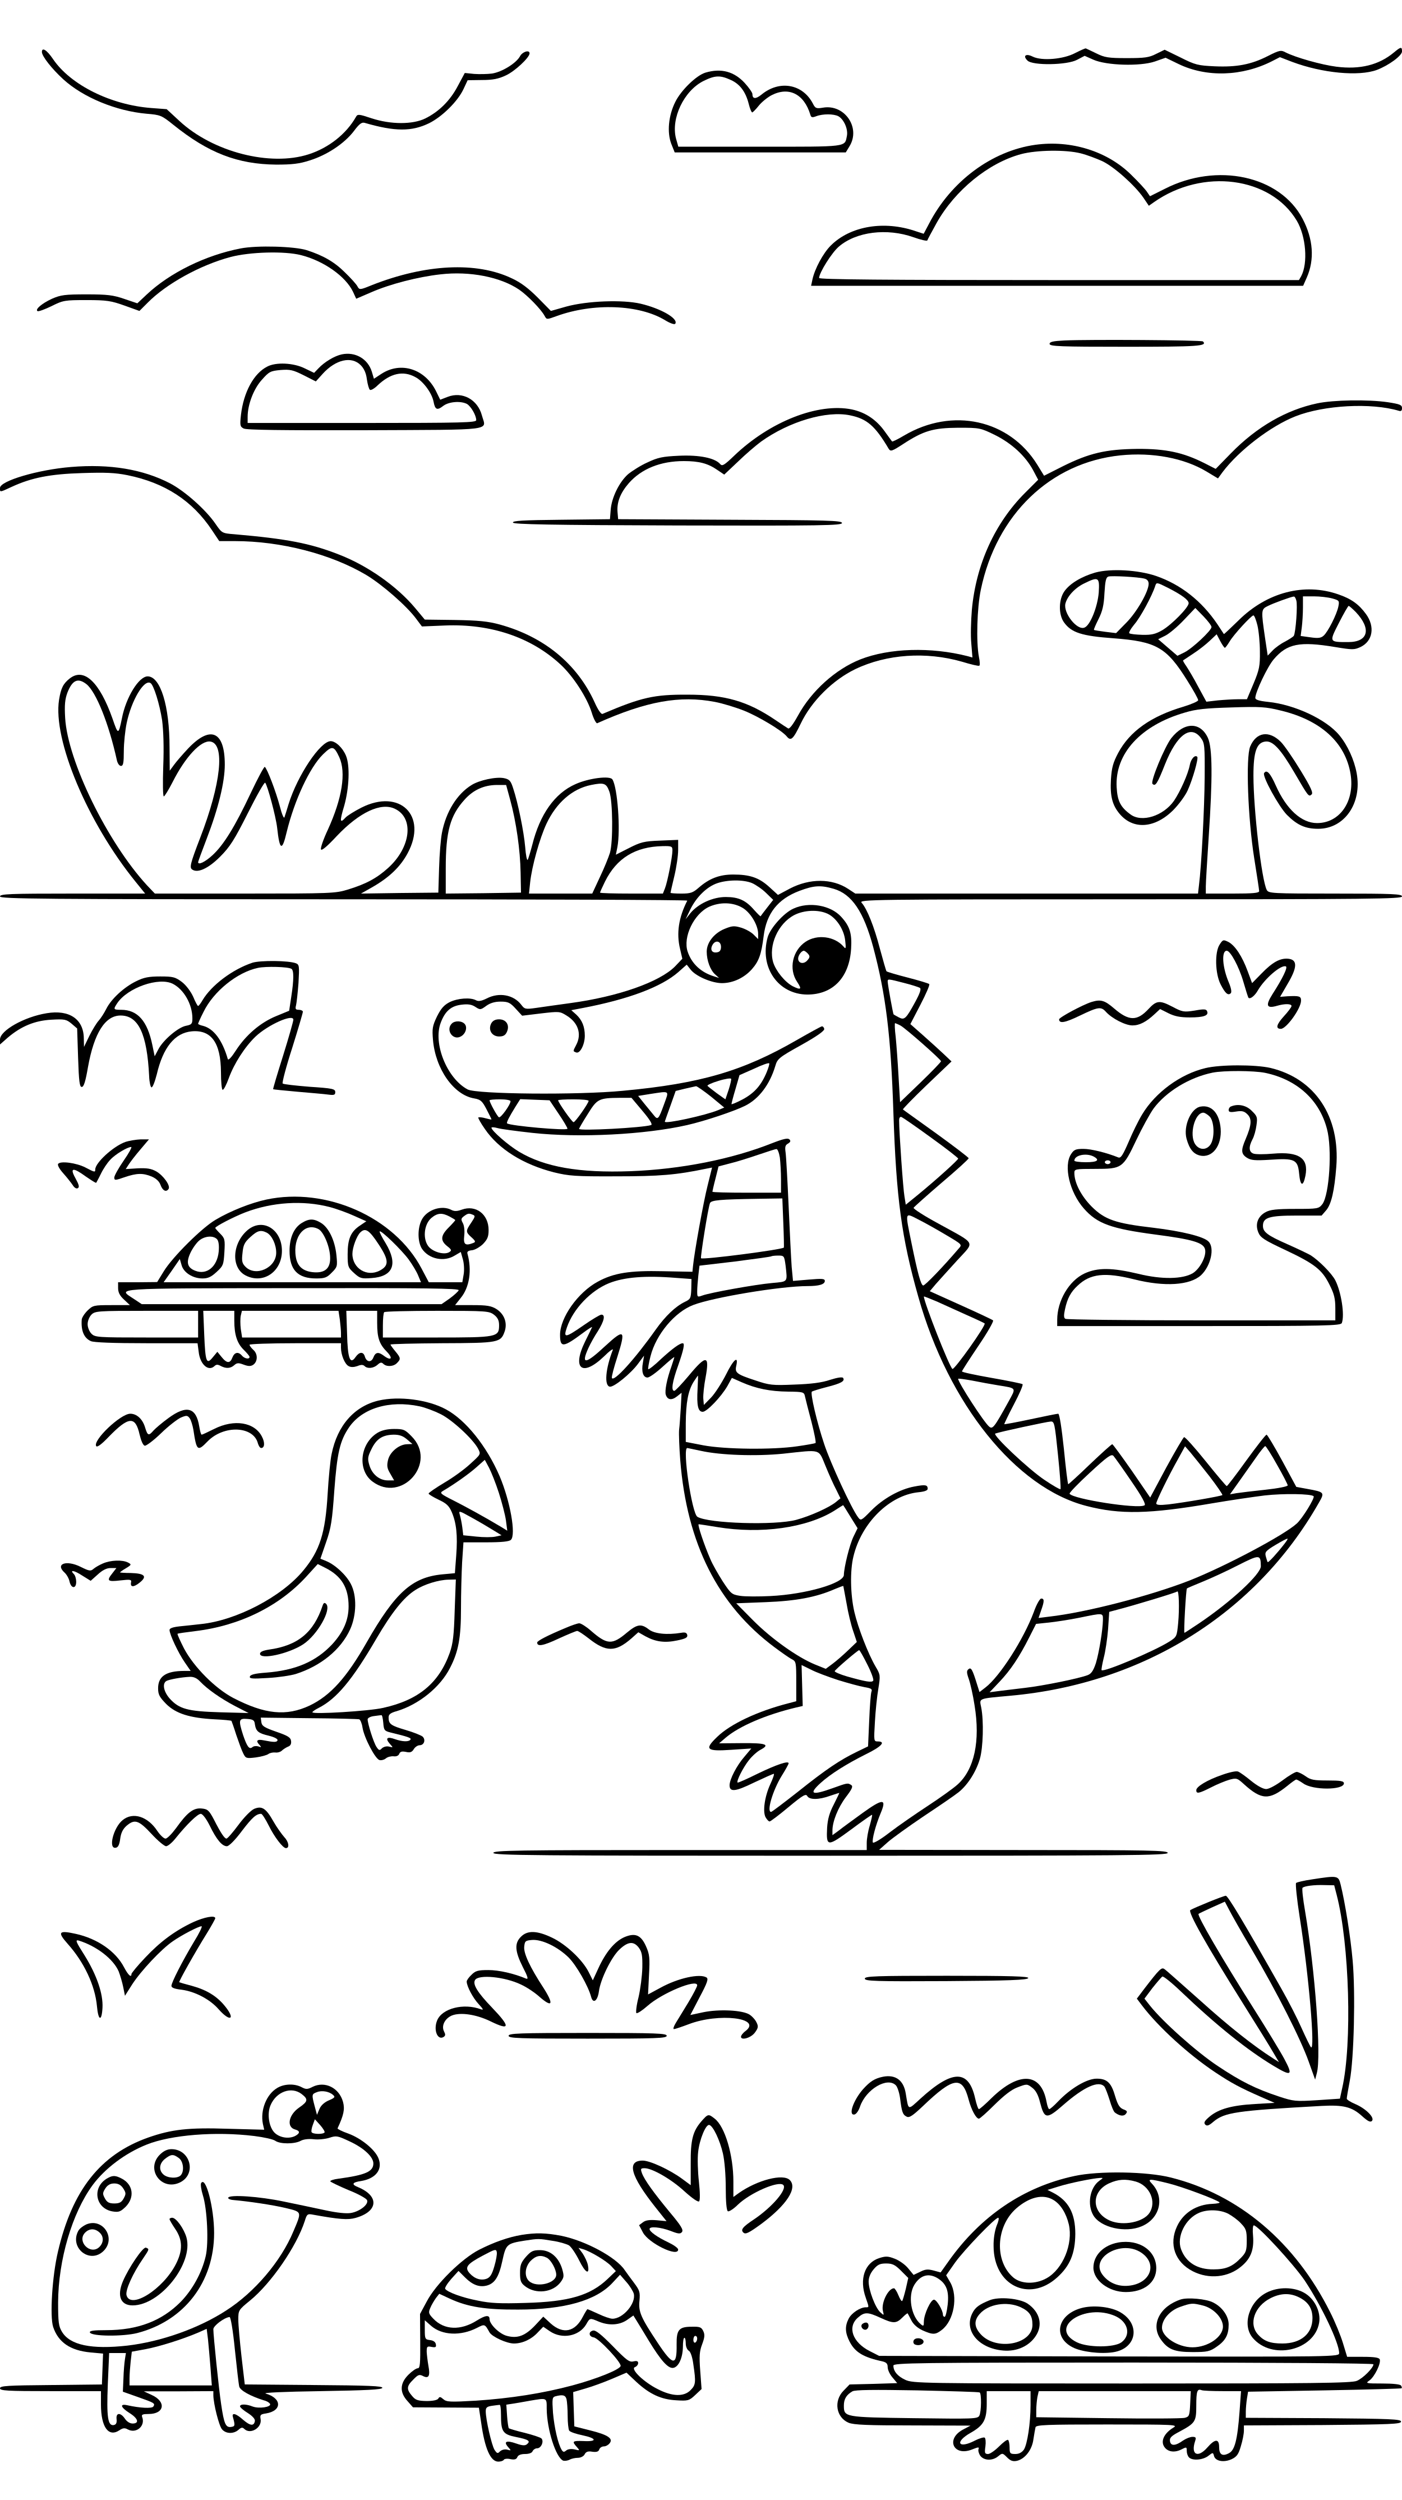 <?xml version="1.0" standalone="no"?>
<!DOCTYPE svg PUBLIC "-//W3C//DTD SVG 20010904//EN"
 "http://www.w3.org/TR/2001/REC-SVG-20010904/DTD/svg10.dtd">
<svg version="1.0" xmlns="http://www.w3.org/2000/svg"
 width="736pt" height="1312pt" viewBox="0 0 736 1312"
 preserveAspectRatio="xMidYMid meet">

<g transform="translate(0,1312) scale(0.1,-0.1)"
fill="#000000" stroke="none">
<path d="M5645 12842 c-61 -33 -176 -43 -224 -19 -36 18 -53 4 -27 -21 27 -27
208 -24 260 4 l40 21 45 -20 c69 -31 246 -36 323 -10 l57 20 68 -33 c147 -71
334 -65 491 15 l41 21 65 -25 c158 -59 349 -77 444 -42 63 24 132 75 132 97 0
26 -6 25 -42 -5 -79 -66 -178 -91 -303 -75 -78 10 -213 48 -266 75 -24 13 -32
12 -93 -19 -88 -45 -164 -59 -279 -54 -87 4 -102 7 -179 46 l-84 41 -45 -22
c-37 -19 -60 -22 -154 -22 -96 0 -116 3 -160 25 -27 13 -52 25 -55 26 -3 1
-27 -10 -55 -24z"/>
<path d="M220 12847 c0 -22 52 -88 112 -143 105 -96 279 -167 438 -181 72 -6
78 -8 140 -58 184 -148 337 -207 540 -209 82 0 121 4 176 22 90 28 181 88 231
153 29 39 42 49 58 44 159 -46 246 -46 337 -2 69 34 151 115 181 179 l22 47
75 1 c57 0 87 6 125 24 47 21 125 94 125 116 0 20 -37 9 -50 -15 -20 -37 -95
-83 -147 -91 -24 -3 -66 -4 -94 -2 l-49 5 -37 -69 c-40 -76 -98 -134 -171
-170 -66 -32 -180 -32 -281 1 -66 22 -74 23 -82 8 -51 -90 -143 -163 -249
-197 -202 -65 -502 12 -678 175 l-67 62 -80 6 c-213 16 -424 121 -516 256 -33
49 -59 65 -59 38z"/>
<path d="M3704 12739 c-48 -14 -129 -93 -159 -154 -36 -72 -44 -160 -21 -220
l18 -45 449 0 449 0 20 33 c59 97 -26 221 -139 202 -36 -6 -41 -4 -54 22 -54
103 -176 124 -270 46 -30 -24 -47 -23 -47 3 0 8 -19 35 -41 59 -56 60 -123 78
-205 54z m133 -39 c47 -21 78 -62 94 -127 6 -24 14 -43 18 -43 3 0 19 16 34
35 15 19 46 44 67 55 91 47 171 7 204 -102 4 -15 10 -16 31 -8 34 13 91 13
116 0 29 -16 52 -68 45 -103 -12 -60 9 -57 -457 -57 l-428 0 -12 42 c-28 106
41 251 144 303 61 30 88 31 144 5z"/>
<path d="M5435 12360 c-228 -32 -443 -191 -559 -416 l-27 -51 -40 13 c-167 58
-345 28 -448 -75 -40 -40 -84 -122 -96 -178 l-7 -33 1292 0 1291 0 19 43 c42
95 34 203 -22 309 -119 226 -449 297 -723 157 l-78 -39 -15 22 c-8 13 -45 53
-82 89 -125 125 -317 185 -505 159z m239 -45 c32 -8 82 -27 113 -41 61 -29
169 -125 215 -191 l29 -43 27 19 c256 180 613 133 750 -98 48 -81 59 -222 23
-290 l-12 -21 -1259 0 c-917 0 -1260 3 -1260 11 0 27 67 134 104 165 91 78
252 98 391 49 39 -14 71 -21 73 -17 1 4 23 45 49 92 96 171 272 315 443 361
82 22 236 24 314 4z"/>
<path d="M1263 11816 c-182 -35 -371 -127 -493 -242 l-49 -46 -68 23 c-58 20
-88 24 -198 24 -115 0 -136 -3 -182 -23 -54 -25 -90 -56 -76 -65 5 -3 38 9 73
26 62 31 70 32 185 32 106 0 129 -4 199 -29 l78 -28 42 42 c98 100 278 199
436 241 102 27 283 32 370 10 119 -30 234 -111 273 -192 l17 -37 79 34 c98 43
246 81 363 94 154 18 316 -14 413 -80 44 -30 116 -104 134 -138 11 -20 11 -20
63 -1 193 70 434 61 570 -22 28 -17 50 -24 53 -18 17 27 -76 80 -182 105 -95
22 -280 15 -390 -15 l-81 -23 -69 70 c-48 48 -88 79 -136 101 -186 89 -455 75
-736 -36 -61 -25 -64 -25 -74 -7 -5 11 -35 44 -66 74 -55 55 -114 89 -201 117
-64 20 -259 26 -347 9z"/>
<path d="M5588 11333 c-60 -3 -78 -7 -78 -18 0 -13 56 -15 399 -15 382 0 431
3 406 28 -7 7 -598 11 -727 5z"/>
<path d="M1794 11260 c-38 -8 -91 -40 -122 -73 l-23 -24 -50 24 c-59 29 -151
33 -196 9 -71 -36 -124 -134 -138 -253 -6 -55 -5 -62 14 -72 14 -8 206 -10
638 -9 692 3 635 -4 613 77 -22 84 -103 128 -180 98 l-39 -15 -21 43 c-58 119
-186 160 -289 92 l-38 -25 -11 37 c-21 68 -87 106 -158 91z m99 -56 c18 -18
29 -42 33 -75 4 -27 11 -52 16 -55 5 -4 24 7 41 24 67 63 133 78 197 43 41
-21 87 -83 96 -129 8 -43 19 -47 50 -23 29 23 92 28 125 11 21 -12 49 -60 49
-85 0 -13 -65 -15 -600 -15 l-600 0 0 32 c0 65 32 148 75 195 38 43 45 46 98
51 51 4 66 0 122 -28 l63 -32 36 40 c68 75 151 94 199 46z"/>
<path d="M6915 11003 c-162 -34 -317 -123 -452 -261 l-81 -83 -59 30 c-111 56
-202 76 -353 75 -165 -2 -252 -22 -392 -92 l-97 -49 -35 57 c-147 238 -446
304 -700 154 -32 -19 -60 -33 -63 -31 -2 2 -19 26 -38 52 -44 62 -102 101
-173 116 -177 36 -430 -63 -618 -243 -52 -50 -63 -56 -73 -44 -27 32 -109 49
-216 44 -87 -4 -111 -9 -166 -35 -36 -16 -81 -45 -102 -62 -46 -41 -86 -122
-91 -186 l-4 -50 -257 -3 c-198 -2 -256 -5 -252 -15 3 -9 193 -13 865 -15 760
-2 862 0 862 13 0 13 -74 15 -587 17 l-588 3 -3 35 c-5 53 14 102 59 154 67
76 167 116 289 116 79 0 126 -12 175 -46 l37 -25 72 68 c39 38 94 85 121 105
148 106 344 164 468 138 88 -18 131 -55 202 -175 10 -16 17 -14 74 23 110 72
160 86 292 87 113 0 116 -1 192 -38 88 -44 159 -109 200 -184 l27 -51 -69 -69
c-158 -158 -257 -375 -279 -613 -5 -58 -7 -138 -3 -178 l6 -73 -25 7 c-192 49
-411 43 -564 -17 -130 -52 -256 -165 -327 -295 -26 -47 -45 -72 -52 -67 -7 4
-37 24 -68 45 -145 98 -263 132 -459 132 -177 1 -243 -14 -447 -101 -7 -3 -24
21 -42 62 -92 201 -265 343 -497 407 -62 17 -112 22 -237 24 l-157 2 -50 60
c-96 115 -251 224 -402 282 -151 59 -272 82 -548 106 -65 5 -65 6 -99 55 -50
73 -160 171 -238 212 -143 74 -315 103 -520 86 -173 -14 -373 -73 -373 -110 0
-24 -3 -24 62 6 104 48 202 67 369 72 122 4 173 2 238 -11 197 -40 341 -134
444 -289 l38 -57 82 0 c242 0 505 -68 690 -178 83 -50 212 -162 262 -230 l30
-40 120 5 c240 10 453 -61 608 -205 66 -61 139 -174 163 -251 10 -34 24 -59
29 -57 259 116 434 147 618 112 42 -8 110 -29 153 -46 75 -30 199 -104 224
-135 22 -27 34 -15 74 68 56 117 168 228 286 285 165 79 372 93 560 39 46 -14
87 -24 91 -21 4 2 3 23 -2 46 -15 78 -10 258 10 353 82 394 365 667 733 705
168 17 334 -14 452 -85 l60 -36 24 33 c86 114 253 242 383 293 150 59 398 72
542 29 12 -4 17 0 17 14 0 17 -11 21 -75 31 -104 15 -285 12 -370 -6z"/>
<path d="M5750 10115 c-72 -21 -133 -57 -162 -98 -31 -43 -32 -123 -2 -164 39
-54 94 -71 259 -83 226 -17 279 -47 389 -224 31 -49 56 -94 56 -101 0 -6 -35
-21 -77 -34 -170 -50 -282 -129 -343 -243 -27 -51 -34 -77 -38 -139 -5 -87 7
-135 46 -181 71 -84 184 -76 280 19 29 29 64 76 77 105 26 57 58 169 50 176
-12 12 -33 -11 -39 -43 -9 -48 -50 -139 -83 -188 -56 -80 -170 -116 -229 -71
-52 38 -68 70 -72 142 -10 176 126 325 358 392 59 18 111 23 245 27 149 5 181
3 257 -16 211 -50 341 -168 368 -334 23 -142 -56 -257 -176 -257 -81 0 -160
71 -216 196 -30 68 -49 87 -62 66 -10 -17 77 -175 120 -219 54 -54 97 -73 164
-73 138 0 231 134 202 292 -13 71 -48 147 -91 199 -69 84 -236 161 -373 175
-48 5 -68 11 -68 21 0 30 64 165 97 203 70 82 135 95 322 64 91 -15 100 -15
133 0 65 31 77 107 29 173 -37 51 -77 80 -144 103 -179 63 -376 12 -526 -137
-41 -40 -75 -72 -76 -71 -1 2 -17 26 -35 53 -82 121 -191 207 -321 252 -94 32
-238 40 -319 18z m258 -32 c14 -3 22 -13 22 -27 0 -41 -63 -150 -118 -205
l-53 -54 -57 7 c-31 4 -57 8 -59 10 -2 2 9 27 24 57 21 42 28 73 31 136 4 65
8 83 21 87 18 5 154 -2 189 -11z m-240 -73 c-6 -75 -45 -173 -75 -184 -39 -16
-112 77 -100 126 10 39 51 83 99 106 75 37 81 33 76 -48z m365 24 c72 -37 107
-63 107 -80 0 -22 -88 -112 -139 -142 -35 -20 -55 -25 -103 -24 -33 1 -64 4
-69 8 -5 3 7 24 26 47 32 37 92 148 109 200 7 22 7 22 69 -9z m672 -65 c8 -23
-3 -170 -13 -186 -4 -6 -25 -19 -47 -31 -22 -11 -51 -32 -65 -47 l-25 -26 -14
93 c-21 145 -21 150 14 167 29 15 123 49 137 50 4 1 10 -8 13 -20z m189 10
c36 -10 38 -12 32 -42 -8 -41 -54 -132 -77 -153 -14 -13 -29 -15 -70 -9 l-51
7 6 46 c3 24 6 71 6 103 l0 59 58 0 c31 0 74 -5 96 -11z m123 -71 c84 -89 66
-158 -39 -158 -102 0 -101 -1 -49 101 25 49 48 89 51 89 3 0 20 -15 37 -32z
m-757 -79 c0 -18 -99 -111 -142 -133 l-37 -18 -50 43 -51 44 38 19 c20 10 64
47 97 82 l60 63 43 -44 c23 -24 42 -49 42 -56z m241 9 c7 -29 13 -91 13 -138
1 -75 -3 -95 -33 -167 l-35 -83 -46 0 c-26 0 -74 -3 -107 -6 l-60 -7 -43 79
c-23 44 -52 92 -62 107 -11 16 -19 29 -17 31 2 1 27 18 54 36 28 18 66 48 86
67 l36 34 19 -36 c10 -19 21 -35 24 -35 3 0 14 15 25 33 21 36 114 137 125
137 5 0 14 -24 21 -52z"/>
<path d="M366 9559 c-34 -27 -46 -50 -56 -112 -33 -210 149 -643 401 -954 l51
-63 -381 0 c-332 0 -381 -2 -381 -15 0 -13 207 -15 1806 -15 993 0 1804 -3
1802 -7 -45 -88 -58 -171 -38 -253 l12 -52 -38 -40 c-81 -82 -299 -159 -551
-193 -65 -9 -145 -20 -178 -25 -57 -8 -61 -7 -79 17 -40 52 -116 66 -180 33
-28 -14 -44 -17 -57 -10 -29 16 -97 11 -139 -10 -29 -15 -45 -33 -66 -75 -24
-50 -26 -64 -21 -123 13 -153 109 -289 216 -307 34 -6 42 -13 65 -57 14 -27
26 -51 26 -53 0 -2 -14 1 -32 6 -17 5 -34 6 -37 4 -2 -3 13 -30 34 -60 72
-106 202 -187 363 -228 78 -19 112 -22 327 -21 227 0 314 7 472 40 l31 6 -23
-93 c-22 -86 -70 -352 -77 -424 l-3 -30 -155 3 c-174 4 -258 -9 -342 -55 -104
-56 -198 -189 -198 -279 0 -69 17 -67 119 9 29 22 52 36 49 31 -2 -5 -18 -38
-36 -74 -71 -144 -16 -189 98 -80 29 29 50 44 47 35 -38 -98 -46 -187 -16
-193 21 -4 110 68 149 121 l31 42 -6 -37 c-9 -46 1 -78 24 -78 10 0 45 25 79
56 34 31 62 54 62 51 0 -2 -7 -24 -15 -48 -24 -66 -36 -129 -30 -149 9 -28 31
-31 59 -9 l24 19 -4 -77 c-3 -43 -6 -96 -9 -117 -2 -22 1 -94 6 -160 35 -438
198 -760 494 -981 39 -29 80 -58 93 -64 21 -11 22 -18 22 -116 l0 -104 -42
-11 c-163 -42 -304 -109 -373 -176 -69 -66 -57 -77 73 -68 l106 7 -36 -43
c-41 -47 -78 -119 -78 -150 0 -37 30 -34 128 14 53 25 100 46 104 46 4 0 -4
-24 -18 -54 -30 -65 -41 -144 -25 -174 7 -12 16 -22 21 -22 5 0 50 34 99 75
77 64 92 72 99 58 12 -20 60 -20 121 2 24 8 45 15 47 15 1 0 -12 -27 -29 -61
-23 -44 -32 -77 -35 -122 -5 -101 1 -101 125 -10 59 44 109 79 111 78 2 -2 -4
-27 -12 -56 -9 -29 -16 -70 -16 -91 l0 -38 -980 0 c-864 0 -980 -2 -980 -15 0
-13 203 -15 1770 -15 1567 0 1770 2 1770 15 0 13 -91 15 -757 15 l-758 1 45
40 c25 22 110 83 190 137 80 53 162 109 183 126 47 38 91 106 111 175 17 59
21 197 7 269 -10 50 -20 46 154 62 697 63 1289 433 1618 1012 32 55 30 57 -58
73 l-60 11 -74 137 c-41 75 -78 137 -82 137 -5 0 -52 -61 -106 -135 -53 -74
-100 -135 -103 -135 -3 0 -53 59 -110 130 -58 72 -109 129 -114 127 -5 -2 -47
-74 -94 -160 l-84 -157 -96 140 c-54 77 -100 140 -103 140 -4 0 -56 -47 -117
-105 -60 -58 -112 -105 -114 -105 -3 0 -13 83 -23 185 -12 111 -23 185 -30
185 -5 0 -71 -13 -145 -29 -74 -16 -136 -27 -138 -26 -1 1 21 48 50 103 29 55
50 103 46 107 -3 3 -76 18 -162 33 -86 15 -156 30 -156 34 0 4 39 64 86 134
47 69 82 130 77 134 -4 4 -81 40 -170 80 l-162 73 32 38 c18 20 68 76 112 124
93 102 104 81 -97 192 -76 41 -135 79 -132 84 3 5 69 64 147 131 78 66 142
124 142 129 0 4 -76 62 -170 130 -93 67 -172 123 -175 126 -2 2 54 60 125 128
l130 124 -40 38 c-22 21 -71 65 -108 98 l-68 60 53 102 c29 56 50 104 46 108
-4 4 -54 19 -112 34 -59 15 -109 30 -112 33 -3 3 -18 57 -35 119 -30 116 -68
210 -96 241 -15 17 44 18 1410 18 1262 0 1427 2 1427 15 0 13 -46 15 -350 15
-334 0 -350 1 -360 19 -27 51 -70 421 -70 601 0 125 17 173 63 178 39 5 80
-40 152 -163 74 -127 75 -128 90 -115 10 8 -3 37 -58 127 -39 64 -85 131 -103
149 -62 62 -129 52 -161 -24 -24 -57 -12 -378 21 -586 14 -88 26 -166 26 -173
0 -10 -31 -13 -140 -13 l-140 0 0 38 c0 20 7 136 15 257 21 313 20 469 -4 522
-39 85 -124 85 -192 -1 -35 -45 -111 -228 -99 -240 15 -15 25 -1 66 103 62
155 135 209 188 138 20 -27 21 -41 20 -205 -1 -163 -17 -468 -30 -569 l-5 -43
-900 0 -899 0 -38 25 c-84 55 -201 56 -306 1 l-62 -33 -46 42 c-54 49 -102 65
-189 65 -73 0 -126 -21 -181 -69 -31 -27 -43 -31 -92 -31 -31 0 -56 2 -56 4 0
3 9 42 20 88 11 46 20 107 20 137 l0 53 -95 -4 c-84 -3 -102 -8 -163 -39 l-69
-35 8 40 c17 89 1 312 -26 355 -12 21 -125 7 -195 -25 -108 -48 -186 -158
-226 -319 -10 -38 -21 -74 -24 -78 -4 -4 -10 26 -13 67 -7 82 -38 233 -63 308
-13 41 -20 48 -49 54 -42 8 -129 -11 -169 -36 -77 -47 -135 -141 -156 -251 -6
-30 -13 -112 -15 -184 l-4 -130 -203 -2 -203 -3 60 34 c89 51 147 107 185 178
106 197 -41 341 -243 239 -37 -19 -74 -42 -83 -52 -30 -33 -32 -21 -7 62 26
93 31 211 9 263 -17 41 -54 76 -80 76 -54 0 -174 -179 -221 -330 -9 -30 -19
-62 -22 -70 -3 -8 -14 18 -24 58 -21 79 -67 199 -79 207 -4 2 -37 -60 -74
-138 -83 -176 -142 -272 -201 -326 -38 -35 -75 -53 -75 -36 0 3 20 58 45 123
62 161 95 298 95 389 0 175 -75 208 -192 85 -29 -31 -63 -70 -75 -87 l-22 -30
-1 122 c0 219 -48 373 -115 373 -46 0 -114 -110 -135 -220 -18 -88 -20 -88
-49 -3 -68 193 -150 271 -225 212z m88 -30 c50 -40 117 -205 160 -401 4 -16
13 -28 21 -28 12 0 15 16 15 78 0 42 7 109 15 147 25 119 91 231 125 210 17
-10 48 -111 61 -195 7 -54 10 -141 6 -242 -3 -87 -2 -158 3 -158 4 0 25 34 46
75 67 133 149 220 198 213 79 -11 56 -223 -53 -505 -53 -138 -58 -158 -40
-168 29 -18 84 8 144 68 52 52 75 88 146 229 46 92 87 164 91 160 12 -13 56
-176 63 -237 13 -119 26 -125 50 -22 41 168 121 339 190 407 49 48 58 46 86
-14 37 -81 15 -217 -60 -381 -23 -49 -39 -95 -36 -103 3 -9 32 15 84 71 118
124 231 177 304 142 102 -48 84 -203 -36 -311 -60 -54 -116 -84 -211 -113 -65
-20 -88 -21 -541 -21 l-472 0 -41 43 c-208 226 -417 653 -430 879 -4 68 -1 98
12 133 26 66 55 79 100 44z m2745 -564 c18 -50 20 -263 3 -321 -7 -23 -30 -80
-53 -128 l-40 -86 -166 0 -166 0 6 58 c9 85 50 232 86 309 52 110 135 183 234
203 69 14 80 9 96 -35z m-521 -42 c32 -116 53 -265 55 -383 l2 -105 -197 -3
-198 -2 0 132 c0 194 23 277 98 360 46 52 102 77 168 78 l51 0 21 -77z m852
-267 c0 -33 -26 -165 -39 -198 l-11 -28 -165 0 c-91 0 -165 2 -165 5 0 3 12
29 26 58 61 123 159 183 302 186 49 1 52 -1 52 -23z m418 -171 c20 -9 54 -32
74 -52 l37 -36 -32 -41 c-18 -23 -33 -43 -34 -45 -1 -2 -16 13 -34 33 -44 51
-82 68 -149 68 -68 0 -144 -35 -185 -84 l-26 -33 25 52 c32 65 86 118 140 137
55 19 138 20 184 1z m429 -30 c95 -28 157 -120 207 -306 66 -248 93 -462 106
-869 15 -450 43 -657 131 -967 158 -562 512 -1002 882 -1097 178 -46 329 -43
662 14 94 16 217 34 274 41 98 11 244 9 257 -4 8 -8 -59 -117 -88 -143 -66
-61 -376 -225 -560 -298 -206 -81 -545 -169 -740 -191 l-56 -7 13 38 c18 50
18 64 1 64 -7 0 -25 -31 -39 -71 -53 -142 -178 -338 -254 -396 l-31 -24 -12
38 c-25 81 -32 94 -46 82 -10 -8 -10 -18 2 -52 8 -23 22 -84 30 -137 31 -188
-1 -337 -89 -416 -22 -20 -92 -70 -156 -112 -64 -42 -154 -104 -201 -140 -49
-38 -86 -59 -88 -52 -5 15 15 91 41 153 33 78 13 79 -94 2 -52 -38 -109 -79
-126 -93 l-33 -24 0 24 c0 48 29 120 70 175 33 43 39 57 29 64 -19 12 -19 12
-97 -16 -111 -40 -129 -32 -63 28 51 46 135 99 237 150 82 40 106 67 62 67
-21 0 -21 2 -15 103 3 56 11 134 18 174 11 69 11 73 -14 115 -40 68 -93 206
-112 288 -21 92 -23 216 -5 290 42 177 190 323 342 338 31 3 48 9 48 18 0 21
-12 23 -70 12 -76 -14 -164 -63 -227 -127 -51 -52 -54 -54 -68 -35 -34 44
-146 287 -178 384 -39 116 -74 267 -65 276 4 3 39 14 78 24 75 19 97 31 86 48
-4 6 -30 2 -68 -10 -44 -15 -100 -22 -188 -25 -116 -5 -131 -3 -205 22 -98 32
-108 40 -100 76 13 57 -14 35 -53 -44 -23 -45 -58 -100 -79 -122 l-38 -39 -3
34 c-1 19 4 69 12 110 22 119 4 121 -88 10 -37 -44 -71 -80 -76 -80 -18 0 -11
47 20 133 29 83 36 117 24 117 -16 0 -55 -29 -113 -82 -34 -33 -65 -57 -68
-54 -2 2 3 33 12 68 29 114 127 232 225 269 105 40 459 99 600 99 60 0 90 9
90 27 0 12 -14 13 -84 7 l-83 -7 -7 74 c-3 41 -10 184 -16 319 -6 135 -13 261
-16 282 -4 28 -2 38 13 46 13 8 15 14 7 22 -8 8 -31 3 -88 -19 -213 -85 -481
-138 -746 -148 -270 -10 -451 22 -585 102 -57 34 -145 111 -145 126 0 4 15 3
33 -2 17 -5 100 -16 182 -25 248 -27 592 -9 812 41 93 21 248 73 304 101 73
36 130 112 159 209 11 38 19 45 136 110 84 47 123 75 121 85 -2 8 -7 14 -13
13 -5 -1 -64 -33 -130 -71 -284 -164 -506 -229 -914 -267 -235 -23 -768 -18
-815 7 -109 58 -183 243 -141 351 23 61 55 88 110 94 33 4 53 1 72 -12 25 -16
27 -16 57 6 21 15 45 22 75 22 39 0 50 -5 79 -37 l34 -37 99 12 c95 11 99 11
134 -11 61 -37 81 -97 51 -154 -18 -35 -18 -33 0 -40 20 -7 45 42 45 88 0 47
-14 82 -45 111 l-26 23 58 11 c242 46 415 111 504 189 l44 39 19 -24 c26 -36
112 -73 166 -73 58 0 117 28 157 73 37 42 50 78 62 175 15 118 74 193 187 236
77 29 112 31 181 11z m-482 -98 c44 -24 85 -92 85 -139 l0 -27 -24 24 c-13 13
-42 29 -65 36 -37 11 -48 10 -89 -7 -54 -23 -92 -71 -92 -119 0 -46 19 -97 44
-119 l21 -19 -25 8 c-70 21 -119 67 -140 130 -26 77 33 199 113 236 57 25 122
24 172 -4z m-110 -207 c0 -16 -6 -26 -19 -28 -27 -6 -40 12 -26 38 15 28 45
22 45 -10z m961 -189 c40 -10 77 -22 83 -26 8 -5 1 -27 -24 -73 -49 -90 -57
-97 -86 -82 -13 7 -26 14 -28 16 -3 3 -30 152 -31 172 0 15 1 15 86 -7z m-18
-224 c28 -16 212 -178 212 -187 0 -4 -48 -54 -107 -111 l-108 -104 -8 135 c-4
74 -11 168 -15 208 -5 39 -6 72 -3 72 3 -1 16 -6 29 -13z m-703 -244 c-29 -70
-65 -110 -126 -143 -32 -17 -59 -28 -59 -25 0 4 9 39 21 79 l21 73 77 34 c42
20 77 32 79 28 2 -4 -4 -24 -13 -46z m-200 -93 l-17 -50 -45 32 c-24 18 -47
36 -49 39 -2 4 24 16 58 26 35 11 64 15 66 11 2 -4 -4 -30 -13 -58z m-92 -36
l69 -57 -33 -14 c-65 -27 -280 -74 -279 -60 0 1 13 38 29 82 l28 79 49 12 c27
6 53 12 58 13 5 0 40 -24 79 -55z m-247 -40 c-29 -80 -33 -84 -54 -57 -9 11
-32 39 -50 61 l-32 40 62 10 c107 16 101 21 74 -54z m-113 -35 c38 -45 54 -71
45 -74 -42 -14 -378 -32 -378 -20 0 3 20 38 45 77 50 81 58 85 170 86 l60 0
58 -69z m-693 51 c0 -18 -52 -90 -61 -84 -9 5 -49 78 -49 89 0 3 25 5 55 5 31
0 55 -4 55 -10z m252 -65 c26 -38 47 -74 47 -79 1 -12 -304 15 -317 28 -4 5
11 34 45 89 l24 38 77 -3 77 -3 47 -70z m158 67 c0 -12 -70 -112 -79 -112 -8
0 -81 104 -81 115 0 3 36 5 80 5 44 0 80 -3 80 -8z m1798 -193 c78 -56 142
-106 142 -110 0 -7 -109 -106 -210 -189 l-65 -53 -7 44 c-7 39 -28 337 -28
398 0 15 5 21 13 18 7 -3 77 -51 155 -108z m-794 -105 c3 -26 6 -78 6 -115 l0
-69 -180 0 c-99 0 -180 2 -180 5 0 3 7 35 16 69 l16 64 61 16 c34 8 100 29
147 45 47 16 90 30 96 30 6 1 14 -20 18 -45z m18 -341 c3 -71 4 -129 3 -131
-10 -11 -425 -65 -435 -56 -4 5 37 264 47 289 6 16 53 20 249 23 l131 2 5
-127z m853 -64 c86 -51 87 -51 68 -72 -82 -96 -179 -197 -187 -194 -12 4 -28
61 -61 223 -34 167 -36 160 35 124 32 -16 98 -53 145 -81z m-841 -161 c10 -90
14 -84 -71 -92 -89 -8 -328 -51 -367 -66 -25 -9 -26 -8 -26 23 0 17 3 55 6 83
l6 51 187 22 c102 13 188 25 190 27 2 2 19 4 36 4 31 0 32 -1 39 -52z m-576
-65 l82 -6 -1 -52 c-2 -49 -4 -54 -34 -68 -49 -24 -101 -73 -153 -146 -109
-154 -221 -278 -230 -253 -2 6 11 56 29 111 45 142 37 149 -63 57 -104 -97
-130 -101 -89 -11 10 22 32 62 50 89 33 53 40 86 18 86 -7 0 -49 -25 -92 -55
-98 -68 -109 -70 -89 -12 34 98 125 193 221 232 80 32 191 41 351 28z m1527
-195 c50 -22 92 -42 94 -44 9 -9 -159 -245 -169 -239 -16 10 -150 351 -150
380 0 2 30 -10 68 -26 37 -17 108 -49 157 -71z m-1413 -388 c-5 -86 2 -120 27
-120 22 0 98 80 130 136 l23 42 52 -23 c75 -33 148 -48 243 -49 81 -1 84 -2
89 -26 3 -14 18 -73 34 -133 15 -59 25 -109 21 -111 -3 -2 -46 -10 -96 -17
-130 -19 -379 -16 -492 5 l-93 18 0 97 c1 109 12 171 41 218 12 18 22 33 23
33 1 0 0 -31 -2 -70z m1578 19 c99 -16 95 -11 54 -86 -74 -134 -83 -146 -101
-131 -28 23 -163 232 -163 251 0 3 33 -2 73 -9 39 -8 101 -19 137 -25z m314
-365 c10 -96 16 -177 13 -180 -2 -3 -40 19 -83 48 -83 55 -276 237 -259 244
20 8 270 62 291 63 19 1 21 -9 38 -175z m795 -112 c40 -52 70 -96 68 -99 -7
-6 -199 -39 -284 -49 -45 -5 -63 -3 -63 5 0 13 63 142 117 238 l34 62 28 -32
c15 -18 60 -74 100 -125z m355 60 c31 -54 56 -103 56 -108 0 -6 -52 -16 -117
-23 -65 -7 -133 -15 -152 -18 l-34 -6 49 69 c27 38 67 95 89 126 22 32 43 57
47 58 4 0 32 -44 62 -98z m-3024 73 c103 -23 289 -29 430 -15 205 22 185 28
224 -65 18 -44 43 -100 56 -124 l22 -45 -23 -19 c-35 -29 -135 -74 -209 -94
-111 -30 -462 -19 -519 16 -29 18 -80 362 -53 361 4 -1 36 -7 72 -15z m2259
-159 c59 -86 78 -122 69 -127 -36 -20 -376 33 -393 61 -3 4 45 54 106 110 92
85 113 100 124 89 7 -8 50 -68 94 -133z m-1475 -186 l38 -61 -21 -43 c-21 -43
-50 -161 -51 -202 0 -44 -200 -102 -386 -111 -61 -3 -132 -3 -158 1 -45 7 -49
11 -92 76 -24 38 -54 90 -65 117 -32 73 -69 183 -61 183 4 0 48 -7 97 -15 231
-38 470 -4 615 86 25 16 45 29 46 29 1 0 18 -27 38 -60z m2278 -144 c-38 -49
-83 -98 -87 -95 -2 2 -6 16 -10 30 -6 23 -1 29 52 61 32 19 60 34 62 32 2 -2
-6 -14 -17 -28z m-123 -116 c1 -41 -155 -186 -324 -300 -41 -27 -75 -50 -77
-50 -5 0 8 229 13 233 2 2 40 18 84 36 44 18 127 56 185 86 113 57 118 57 119
-5z m-2175 -195 c8 -49 24 -115 35 -146 l19 -57 -46 -44 c-26 -25 -63 -57 -82
-71 l-35 -26 -57 23 c-92 38 -227 134 -323 230 l-90 91 155 6 c159 6 265 26
361 68 24 10 45 18 46 17 0 0 8 -41 17 -91z m1741 -103 c-7 -72 -7 -73 -48
-99 -78 -49 -342 -161 -354 -149 -2 2 3 31 11 64 9 33 19 101 23 151 l6 91 41
11 c79 20 311 90 316 96 9 9 12 -89 5 -165z m-395 16 c-1 -54 -20 -170 -37
-227 -13 -39 -24 -56 -43 -63 -47 -18 -234 -56 -330 -67 -52 -6 -115 -14 -140
-17 l-45 -6 52 55 c58 61 104 130 156 233 l36 71 68 7 c37 4 109 15 158 25
128 26 125 27 125 -11z m-1237 -234 c21 -41 35 -80 31 -85 -7 -11 -38 -6 -137
22 -38 11 -67 24 -65 28 3 9 120 109 128 110 3 1 22 -33 43 -75z m-153 -82
c52 -16 114 -33 138 -37 35 -6 42 -10 37 -23 -4 -10 -9 -78 -12 -152 l-6 -136
-60 -29 c-88 -43 -159 -90 -308 -209 -74 -58 -137 -106 -141 -106 -25 0 9 114
56 190 20 32 36 61 36 65 0 15 -62 -6 -162 -54 -56 -28 -104 -49 -106 -47 -7
8 29 79 59 117 17 22 44 46 61 55 53 28 29 36 -97 35 l-120 -1 35 30 c71 60
210 120 369 158 l35 8 -3 108 -3 107 49 -24 c26 -14 91 -38 143 -55z"/>
<path d="M4165 8351 c-51 -23 -121 -102 -135 -150 -44 -158 55 -300 208 -301
135 0 221 90 230 241 5 80 -7 118 -52 167 -55 61 -169 81 -251 43z m180 -27
c46 -22 86 -83 92 -141 5 -41 3 -46 -8 -32 -47 55 -139 67 -200 26 -69 -46
-90 -143 -44 -211 26 -39 20 -44 -24 -22 -41 22 -88 80 -102 125 -26 88 25
203 110 248 52 27 127 30 176 7z m-107 -206 c16 -16 15 -23 -3 -42 -19 -18
-45 -11 -45 13 0 17 18 41 30 41 3 0 11 -5 18 -12z"/>
<path d="M2579 7749 c-18 -34 3 -69 41 -69 22 0 33 6 41 24 16 35 -3 66 -41
66 -20 0 -33 -7 -41 -21z"/>
<path d="M2372 7748 c-34 -34 6 -91 47 -68 25 13 36 47 21 65 -15 18 -52 19
-68 3z"/>
<path d="M6403 8163 c-27 -40 -24 -154 5 -210 24 -47 39 -60 53 -46 6 6 2 27
-10 56 -34 79 -40 167 -11 167 19 0 64 -83 87 -162 13 -45 25 -83 27 -85 9 -9
34 11 50 40 36 61 120 134 146 125 12 -4 -16 -62 -70 -146 -38 -60 -31 -77 24
-61 41 12 76 11 76 -1 0 -6 -18 -30 -41 -55 -38 -42 -44 -65 -15 -65 29 0 106
107 106 148 0 24 -9 26 -72 23 l-38 -3 40 69 c51 86 52 126 3 131 -42 4 -82
-17 -141 -78 l-49 -50 -23 62 c-29 79 -66 135 -101 154 -27 13 -29 13 -46 -13z"/>
<path d="M1325 8067 c-105 -35 -215 -118 -262 -197 -9 -16 -20 -30 -23 -30 -3
0 -15 22 -26 49 -13 28 -37 60 -59 77 -35 26 -46 29 -114 29 -60 0 -86 -5
-126 -25 -64 -31 -131 -93 -157 -145 -11 -22 -29 -50 -40 -62 -11 -12 -33 -48
-49 -80 l-28 -58 -1 45 c-1 101 -76 152 -195 132 -118 -19 -245 -91 -245 -138
l0 -26 42 37 c70 59 140 88 227 93 71 4 79 2 107 -21 l29 -25 5 -154 c4 -124
8 -153 19 -153 11 0 20 29 33 105 32 178 90 270 171 270 94 0 139 -96 150
-319 1 -30 7 -56 12 -58 6 -2 18 29 28 68 33 142 95 218 184 226 103 9 152
-61 153 -214 0 -52 4 -93 9 -93 6 0 20 28 32 61 28 77 84 164 140 218 65 62
199 122 199 89 0 -8 -24 -93 -54 -189 -30 -95 -54 -175 -52 -176 1 -1 58 -7
127 -13 68 -6 141 -12 162 -15 31 -4 37 -2 37 13 0 17 -14 20 -135 28 -74 6
-137 13 -141 17 -4 4 18 88 50 187 31 99 56 184 56 190 0 5 -10 10 -21 10 -17
0 -20 4 -15 23 3 12 9 65 13 118 5 88 4 96 -13 103 -38 15 -188 16 -229 3z
m205 -32 c13 -8 13 -57 -1 -147 l-11 -73 -68 -28 c-83 -34 -159 -99 -212 -181
-21 -33 -39 -53 -42 -45 -29 101 -75 161 -131 175 -14 3 -25 8 -25 11 0 2 12
30 28 61 52 108 177 209 286 232 42 9 159 6 176 -5z m-622 -79 c58 -30 102
-108 102 -181 0 -29 -4 -33 -34 -39 -41 -8 -120 -75 -145 -124 l-19 -36 -12
58 c-26 128 -78 186 -164 186 -41 0 -42 2 -21 34 54 82 220 140 293 102z"/>
<path d="M5730 7861 c-45 -14 -170 -81 -170 -91 0 -24 32 -18 110 20 96 46
110 48 136 19 32 -35 102 -71 139 -71 37 0 72 18 117 60 l28 26 44 -22 c32
-16 61 -22 112 -22 74 0 100 10 91 32 -4 12 -16 13 -65 4 -58 -9 -64 -8 -119
21 -65 34 -82 32 -123 -12 -60 -65 -103 -65 -180 1 -51 44 -71 50 -120 35z"/>
<path d="M6328 7514 c-131 -31 -263 -128 -332 -243 -19 -31 -51 -96 -71 -144
-30 -69 -41 -87 -54 -82 -62 25 -143 45 -183 45 -41 0 -50 -4 -65 -27 -41 -62
-8 -201 67 -286 70 -80 143 -106 378 -137 192 -25 250 -42 258 -77 9 -35 -27
-103 -65 -126 -54 -31 -162 -33 -284 -3 -139 33 -215 34 -284 2 -81 -38 -143
-143 -143 -243 l0 -33 744 0 c669 0 744 2 750 16 16 41 -3 163 -34 224 -19 37
-87 105 -130 132 -14 8 -68 34 -120 57 -107 47 -130 65 -130 97 0 44 33 54
176 54 l132 0 25 29 c26 32 42 99 52 226 21 265 -111 464 -346 520 -80 18
-263 18 -341 -1z m314 -25 c166 -35 284 -141 324 -294 28 -103 13 -345 -24
-395 -19 -24 -23 -25 -143 -25 -98 0 -131 -4 -155 -17 -42 -23 -56 -64 -38
-107 11 -27 31 -40 140 -91 157 -74 194 -104 233 -182 25 -49 31 -74 31 -125
l0 -63 -702 0 c-387 0 -708 4 -715 8 -9 5 -9 19 -2 51 12 56 30 90 66 123 66
63 142 72 298 33 159 -40 292 -31 350 22 51 48 73 144 39 177 -25 26 -140 54
-289 72 -199 23 -255 42 -325 112 -55 56 -90 124 -90 176 0 20 5 21 108 21
142 0 147 3 217 151 30 63 71 138 91 166 66 89 188 163 309 188 60 12 217 11
277 -1z m-901 -439 c35 -19 20 -30 -41 -30 -33 0 -60 4 -60 8 0 29 62 42 101
22z m89 -30 c0 -5 -7 -10 -15 -10 -8 0 -15 5 -15 10 0 6 7 10 15 10 8 0 15 -4
15 -10z"/>
<path d="M6303 7312 c-51 -8 -92 -103 -74 -169 15 -54 36 -80 71 -88 65 -14
115 52 108 142 -7 80 -47 125 -105 115z m47 -52 c25 -25 28 -114 4 -148 -21
-30 -59 -29 -80 3 -32 49 -2 165 43 165 7 0 22 -9 33 -20z"/>
<path d="M6463 7313 c-7 -2 -13 -11 -13 -19 0 -11 9 -13 39 -8 31 5 43 2 60
-15 24 -24 21 -57 -10 -130 -25 -58 -24 -77 6 -97 22 -14 42 -16 123 -11 129
9 145 1 152 -73 6 -66 21 -71 33 -11 18 92 -33 128 -170 116 -45 -4 -91 -4
-102 0 -25 8 -27 35 -6 75 9 16 18 50 21 74 6 41 4 48 -24 75 -29 30 -72 39
-109 24z"/>
<path d="M657 7126 c-63 -23 -157 -109 -157 -144 0 -16 -3 -15 -51 10 -48 25
-133 36 -144 19 -4 -7 8 -28 27 -49 18 -20 40 -48 49 -61 9 -15 20 -22 28 -17
9 6 5 19 -13 52 -31 56 -14 59 56 8 28 -19 51 -34 53 -32 1 2 13 23 25 48 12
25 34 58 49 73 25 28 90 67 110 67 5 0 -12 -32 -40 -72 -27 -39 -49 -79 -49
-88 0 -16 4 -16 53 1 64 22 97 23 143 4 23 -10 40 -25 47 -45 11 -30 30 -39
42 -20 11 17 -28 71 -65 92 -27 15 -50 18 -97 16 l-63 -4 17 26 c9 14 36 49
61 78 l44 52 -43 0 c-24 -1 -61 -7 -82 -14z"/>
<path d="M1398 6824 c-80 -17 -189 -60 -266 -106 -71 -41 -226 -195 -272 -270
l-35 -57 -102 -1 -103 0 0 -31 c0 -22 9 -40 31 -60 l31 -29 -97 0 c-93 0 -97
-1 -126 -29 -16 -16 -30 -38 -30 -48 -4 -58 12 -96 48 -112 15 -7 117 -11 292
-11 l268 0 6 -45 c7 -67 52 -106 84 -74 8 8 17 8 31 0 28 -15 52 -14 72 4 13
12 22 13 48 3 24 -9 37 -10 50 -2 25 16 27 57 2 79 -11 10 -20 22 -20 27 0 4
108 8 240 8 l240 0 0 -24 c0 -37 20 -86 40 -96 12 -7 28 -6 46 0 19 8 30 8 38
0 15 -15 47 -12 68 7 14 13 21 14 30 5 17 -17 54 -15 72 4 21 21 20 27 -9 62
-14 17 -25 32 -25 35 0 3 122 6 271 7 300 1 308 3 329 64 14 44 -3 90 -45 116
-26 16 -49 20 -124 20 l-92 0 30 38 c46 56 59 146 35 232 -3 11 4 16 23 18 15
1 41 16 58 32 24 25 30 39 30 74 0 83 -67 134 -141 107 -24 -9 -39 -9 -53 -2
-51 28 -130 2 -157 -51 -23 -44 -22 -116 1 -152 36 -54 115 -71 172 -36 l32
19 11 -39 c6 -21 8 -57 4 -79 l-7 -41 -88 0 -88 0 -38 72 c-142 270 -501 429
-815 362z m332 -39 c35 -9 93 -30 128 -46 l65 -29 -34 -23 c-48 -32 -64 -70
-64 -150 0 -65 2 -70 34 -99 31 -28 38 -30 92 -26 113 8 139 73 74 182 -20 32
-34 60 -32 63 8 7 115 -97 152 -147 19 -26 42 -64 50 -84 l15 -36 -676 0 -675
0 43 61 42 61 9 -31 c10 -40 59 -71 110 -71 29 0 46 8 74 34 35 32 37 38 41
104 4 66 2 73 -22 97 -14 14 -26 28 -26 30 0 8 96 58 158 82 142 54 303 64
442 28z m630 -50 c17 -9 30 -17 30 -19 0 -2 -16 -20 -35 -39 -42 -42 -44 -68
-8 -97 23 -18 25 -23 13 -31 -25 -17 -83 -2 -109 27 -33 39 -26 117 13 151 32
27 56 29 96 8z m123 9 c13 -5 11 -11 -9 -41 -30 -44 -30 -49 1 -77 22 -20 23
-25 9 -30 -42 -16 -52 -8 -47 38 3 25 0 53 -7 66 -11 20 -10 25 6 37 20 15 26
16 47 7z m-494 -157 c53 -81 54 -110 4 -136 -67 -35 -143 12 -143 88 0 33 22
93 41 112 27 27 47 14 98 -64z m-849 28 c8 -10 11 -33 8 -65 -8 -78 -62 -123
-122 -100 -43 16 -50 44 -26 95 12 25 33 54 47 65 30 24 75 26 93 5z m1268
-267 c-3 -7 -24 -26 -47 -43 l-43 -30 -787 0 -787 0 -42 28 c-87 57 -122 55
834 56 703 1 875 -1 872 -11z m-1368 -178 l0 -70 -270 0 c-257 0 -271 1 -290
20 -11 11 -20 33 -20 50 0 17 9 39 20 50 19 19 33 20 290 20 l270 0 0 -70z
m190 18 c0 -74 15 -119 50 -153 16 -16 30 -32 30 -37 0 -14 -27 -9 -40 7 -19
22 -39 18 -50 -10 -12 -32 -29 -32 -57 3 l-22 27 -24 -29 c-33 -41 -39 -25
-45 121 l-5 123 82 0 81 0 0 -52z m554 6 c3 -26 6 -57 6 -70 l0 -24 -259 0
-260 0 -7 45 c-3 25 -3 56 0 70 l6 25 254 0 253 0 7 -46z m196 -18 c0 -78 11
-111 53 -153 32 -34 19 -47 -19 -18 -28 21 -43 18 -54 -10 -11 -28 -36 -25
-45 6 -8 26 -29 24 -48 -3 -29 -43 -42 -9 -45 122 l-4 120 81 0 81 0 0 -64z
m614 43 c19 -15 26 -30 26 -54 0 -63 -9 -65 -327 -65 l-283 0 0 63 c0 35 3 67
7 70 3 4 129 7 278 7 260 0 273 -1 299 -21z"/>
<path d="M1584 6701 c-41 -25 -64 -77 -64 -146 0 -100 43 -145 140 -145 44 0
56 4 82 31 29 29 30 33 24 92 -8 77 -40 143 -80 168 -39 24 -63 24 -102 0z
m88 -32 c27 -15 59 -90 61 -146 3 -61 -28 -87 -92 -80 -52 6 -80 31 -88 80
-17 105 47 184 119 146z"/>
<path d="M1300 6664 c-82 -70 -88 -198 -11 -238 92 -48 191 19 191 129 0 113
-101 175 -180 109z m101 -14 c27 -15 49 -62 49 -105 0 -79 -107 -128 -161 -74
-18 18 -21 30 -16 72 4 42 10 56 41 84 38 35 55 39 87 23z"/>
<path d="M1987 5769 c-127 -30 -216 -131 -246 -280 -7 -31 -16 -125 -21 -210
-12 -206 -41 -297 -127 -401 -113 -138 -352 -263 -538 -282 -33 -4 -84 -9
-112 -12 -36 -4 -53 -10 -53 -19 0 -23 46 -121 80 -170 l31 -45 -34 0 c-95 0
-137 -28 -137 -91 0 -33 7 -46 43 -83 51 -50 122 -73 255 -80 46 -2 85 -6 87
-8 1 -2 13 -34 25 -73 13 -38 29 -83 37 -98 13 -26 16 -27 66 -21 29 4 58 12
66 18 8 6 24 9 36 8 12 -2 29 3 36 11 8 7 22 16 32 20 12 4 17 15 15 29 -2 19
-17 28 -78 49 -63 22 -75 30 -78 50 l-3 24 253 -3 c139 -1 258 -4 264 -6 6 -3
14 -22 17 -43 9 -55 68 -167 90 -171 10 -2 25 2 34 10 9 7 26 11 39 10 15 -2
26 3 30 13 5 12 14 14 35 10 22 -5 31 -2 41 14 7 12 21 21 31 21 23 0 33 28
16 45 -8 7 -48 23 -89 35 -78 23 -90 31 -90 66 0 16 10 24 43 33 116 35 229
126 280 228 44 85 57 158 57 310 0 77 3 187 6 244 l7 104 118 0 c82 0 122 4
131 13 28 27 -4 204 -59 334 -68 158 -178 295 -282 351 -94 51 -247 71 -354
46z m215 -30 c29 -6 79 -25 111 -41 61 -30 171 -132 197 -182 15 -29 14 -29
-42 -80 -30 -28 -92 -73 -137 -99 -45 -27 -81 -52 -81 -56 0 -4 23 -18 52 -32
41 -19 55 -32 69 -64 25 -58 32 -123 24 -229 l-7 -93 -65 -6 c-160 -15 -248
-95 -398 -357 -106 -186 -191 -280 -300 -332 -122 -57 -234 -46 -400 40 -94
49 -207 162 -259 260 -21 41 -36 75 -34 77 1 2 44 8 93 14 233 28 440 130 583
286 l60 66 40 -20 c85 -43 122 -104 122 -202 0 -72 -27 -134 -85 -198 -86 -92
-193 -138 -349 -150 -55 -4 -81 -10 -84 -20 -4 -12 12 -13 94 -8 55 3 121 13
147 21 131 42 236 127 285 234 34 75 36 177 4 238 -24 47 -81 100 -128 120
l-32 13 30 87 c26 74 32 114 43 271 15 198 29 260 77 331 69 101 212 144 370
111z m417 -455 c16 -50 33 -115 37 -144 l7 -54 -34 21 c-82 49 -180 103 -249
138 -66 33 -73 39 -56 49 60 35 139 91 177 125 l44 39 22 -41 c12 -23 36 -83
52 -133z m-30 -195 l44 -27 -32 -7 c-18 -4 -63 -4 -100 0 l-69 7 -5 41 c-3 23
-9 53 -13 66 -7 24 -5 23 62 -14 38 -21 89 -51 113 -66z m-202 -421 c-4 -132
-9 -174 -26 -223 -57 -159 -164 -248 -350 -289 -74 -17 -371 -35 -371 -23 0 4
15 14 33 23 94 48 176 146 302 362 82 140 145 219 206 257 46 30 122 53 173
54 l39 1 -6 -162z m-1336 -374 c37 -39 106 -88 184 -129 l70 -36 -150 4 c-170
5 -215 17 -265 73 -31 36 -39 77 -17 91 14 8 78 20 123 22 21 1 38 -7 55 -25z
m961 -216 c3 -39 6 -43 38 -51 95 -23 110 -29 105 -37 -8 -13 -42 -12 -82 2
-41 15 -52 5 -27 -24 19 -21 19 -21 -4 -15 -13 3 -28 -1 -37 -9 -12 -13 -16
-12 -29 8 -15 23 -46 121 -46 144 0 7 15 15 33 17 17 2 35 5 39 5 4 1 8 -17
10 -40z m-674 -8 c6 -37 18 -47 73 -60 29 -7 48 -17 46 -24 -4 -11 -18 -11
-74 0 -34 7 -42 -3 -20 -25 10 -12 9 -13 -7 -7 -10 3 -24 2 -31 -4 -16 -14
-28 2 -49 64 -25 78 -23 88 22 84 31 -2 38 -7 40 -28z"/>
<path d="M1982 5600 c-92 -56 -107 -194 -28 -255 155 -118 345 99 206 237 -34
35 -42 38 -91 38 -36 0 -65 -7 -87 -20z m155 -35 l28 -24 -26 -1 c-43 0 -92
-40 -102 -83 -7 -30 -5 -44 12 -72 l20 -35 -33 0 c-44 0 -83 32 -97 80 -10 33
-9 44 11 84 26 54 58 75 117 76 31 0 49 -7 70 -25z"/>
<path d="M1694 4694 c-47 -142 -130 -211 -282 -232 -32 -5 -47 -12 -47 -22 0
-33 151 0 227 50 74 49 150 182 120 212 -8 8 -13 6 -18 -8z"/>
<path d="M884 5677 c-33 -24 -68 -54 -78 -65 -26 -30 -31 -28 -45 18 -13 42
-43 70 -77 70 -51 0 -198 -140 -179 -170 5 -8 29 10 66 49 105 108 140 110
162 11 8 -33 18 -56 27 -58 8 -1 47 28 86 66 39 38 86 74 104 82 29 12 34 12
46 -4 7 -10 15 -37 19 -59 17 -113 22 -117 75 -62 85 87 241 81 264 -11 4 -13
11 -24 17 -24 18 0 21 28 4 60 -39 76 -146 93 -251 40 -32 -16 -62 -30 -65
-30 -4 0 -9 19 -13 43 -16 101 -67 114 -162 44z"/>
<path d="M540 4914 c-19 -8 -41 -21 -50 -29 -14 -12 -22 -11 -66 11 -76 38
-136 16 -85 -30 11 -10 23 -31 26 -47 9 -38 35 -39 35 -1 0 15 -5 33 -12 40
-24 24 0 21 43 -7 l45 -28 37 33 c25 23 46 34 68 34 l30 0 -20 -26 c-33 -41
-27 -47 40 -39 54 6 60 5 57 -10 -5 -27 14 -27 47 0 39 32 24 47 -49 49 -31 0
-56 2 -56 3 0 2 14 12 31 22 30 18 30 20 11 30 -29 15 -91 13 -132 -5z"/>
<path d="M2970 4576 c-96 -40 -150 -68 -150 -77 0 -23 32 -17 113 21 48 22 92
40 97 40 6 0 33 -18 60 -39 92 -73 141 -73 224 -1 l37 33 37 -21 c53 -29 101
-36 167 -22 44 9 55 15 53 28 -3 13 -11 16 -33 12 -74 -12 -140 -5 -169 18
-40 31 -61 28 -115 -17 -78 -66 -104 -64 -190 11 -24 21 -51 38 -60 38 -9 0
-41 -11 -71 -24z"/>
<path d="M6417 3805 c-79 -27 -137 -62 -137 -81 0 -20 13 -18 78 15 31 16 75
34 96 40 37 10 41 9 77 -24 92 -83 132 -84 226 -9 23 19 44 34 48 34 4 0 20
-9 36 -20 50 -37 214 -36 214 0 0 12 -17 15 -85 15 -72 0 -90 3 -117 23 -17
12 -38 22 -46 22 -8 0 -42 -20 -75 -45 -35 -26 -71 -45 -85 -45 -16 0 -47 17
-79 43 -29 24 -60 46 -69 49 -9 4 -46 -4 -82 -17z"/>
<path d="M1334 3626 c-17 -8 -52 -43 -83 -85 -29 -39 -57 -71 -62 -71 -10 0
-29 27 -66 100 -26 49 -33 55 -65 58 -43 4 -75 -21 -133 -102 -22 -30 -47 -56
-56 -56 -9 0 -28 18 -43 40 -50 76 -127 101 -181 58 -49 -38 -79 -154 -37
-146 12 2 19 16 23 47 4 31 14 51 33 68 43 37 64 30 131 -42 33 -36 68 -65 77
-65 9 0 32 19 50 42 57 71 115 128 132 128 9 0 28 -24 47 -62 36 -74 65 -108
90 -108 11 0 43 32 78 79 55 72 76 91 102 91 5 0 23 -28 40 -62 29 -59 74
-118 90 -118 20 0 15 33 -8 57 -14 16 -40 52 -57 82 -40 71 -61 84 -102 67z"/>
<path d="M6888 3256 c-42 -6 -80 -15 -84 -19 -4 -4 4 -85 19 -180 48 -304 82
-706 59 -682 -5 6 -27 51 -49 100 -22 50 -69 142 -105 205 -198 350 -282 490
-293 490 -12 0 -164 -62 -186 -75 -14 -10 81 -179 276 -490 72 -115 145 -232
160 -259 l29 -49 -30 19 c-102 65 -229 165 -381 302 -97 86 -182 162 -190 167
-15 11 -25 2 -105 -102 l-40 -53 28 -37 c85 -112 243 -256 384 -350 84 -56
131 -81 238 -128 l73 -32 -103 -6 c-122 -7 -190 -26 -238 -66 -27 -23 -32 -32
-23 -42 9 -9 19 -6 43 15 59 49 118 58 569 83 114 6 158 -5 212 -54 30 -27 43
-33 51 -25 17 17 -33 66 -88 89 -24 10 -44 23 -44 28 0 6 7 48 16 95 22 116
30 461 15 629 -11 126 -40 306 -63 399 -12 48 -14 49 -150 28z m129 -81 c67
-258 82 -782 29 -1015 l-12 -55 -120 -8 c-112 -7 -123 -6 -199 19 -124 41
-200 79 -323 161 -110 73 -286 230 -354 315 l-30 38 42 56 c24 30 47 57 52 60
5 3 49 -32 98 -79 189 -180 348 -307 486 -390 95 -57 103 -51 56 37 -22 41
-94 159 -160 263 -168 265 -299 490 -290 498 2 2 34 17 71 34 l67 30 21 -40
c11 -22 65 -118 121 -212 133 -226 256 -469 298 -587 l34 -95 9 35 c24 88 -9
538 -62 850 -11 63 -17 118 -13 122 10 9 60 16 116 14 l50 -1 13 -50z"/>
<path d="M1013 3031 c-97 -46 -173 -103 -251 -186 -40 -42 -72 -81 -72 -86 0
-21 -17 -6 -39 36 -44 84 -140 150 -253 175 -90 20 -98 10 -43 -52 86 -96 144
-218 154 -328 7 -77 25 -82 29 -8 4 73 -30 172 -94 275 -46 72 -50 83 -31 78
94 -29 182 -97 210 -162 8 -21 19 -58 24 -83 l9 -45 38 60 c46 71 153 185 213
226 47 33 136 79 151 79 6 0 -12 -37 -40 -82 -61 -102 -118 -213 -118 -231 0
-10 17 -16 52 -20 71 -9 150 -50 196 -103 62 -70 90 -52 31 19 -42 51 -95 83
-171 104 -35 9 -65 18 -67 19 -4 3 84 159 145 257 24 39 44 75 44 79 0 17 -58
6 -117 -21z"/>
<path d="M2735 2955 c-35 -34 -32 -76 9 -158 27 -52 31 -67 18 -62 -64 27
-143 45 -198 45 -56 0 -68 -4 -89 -25 -14 -13 -25 -29 -25 -35 0 -25 33 -87
63 -119 24 -26 27 -32 12 -27 -91 34 -204 5 -230 -58 -21 -50 2 -107 34 -87
10 7 10 13 2 29 -15 29 4 67 40 83 46 19 130 6 204 -30 104 -51 106 -30 7 73
-76 79 -102 122 -88 144 19 30 156 17 241 -24 29 -13 74 -43 99 -66 66 -57 74
-38 20 47 -72 110 -106 183 -102 218 3 29 6 32 41 35 52 4 135 -36 192 -92 41
-41 103 -150 118 -206 10 -39 34 -23 41 28 8 63 65 179 107 219 45 43 75 46
102 11 17 -23 20 -41 19 -105 -1 -43 -10 -113 -20 -156 -11 -42 -15 -80 -11
-83 5 -3 31 14 57 37 76 68 262 145 262 109 0 -7 -21 -47 -46 -89 -26 -42 -55
-91 -66 -108 -11 -18 -16 -33 -10 -33 5 0 41 12 78 26 157 60 385 33 299 -35
-14 -10 -25 -24 -25 -31 0 -21 53 -6 73 22 17 23 19 32 9 52 -6 14 -23 33 -37
42 -36 24 -162 30 -246 12 l-65 -14 49 94 c40 75 47 96 36 103 -35 22 -150 -3
-242 -54 l-65 -35 5 102 c5 89 3 108 -15 149 -27 62 -58 74 -116 49 -50 -23
-96 -78 -135 -163 l-29 -63 -22 44 c-33 65 -120 146 -192 180 -79 38 -130 39
-163 5z"/>
<path d="M4540 2735 c0 -13 52 -15 427 -13 330 2 427 6 431 16 3 9 -87 12
-427 12 -378 0 -431 -2 -431 -15z"/>
<path d="M2670 2435 c0 -13 53 -15 415 -15 362 0 415 2 415 15 0 13 -53 15
-415 15 -362 0 -415 -2 -415 -15z"/>
<path d="M4635 2220 c-44 -9 -68 -25 -105 -66 -52 -60 -78 -139 -44 -132 9 2
22 20 29 42 31 90 143 157 188 111 8 -8 18 -38 22 -67 9 -73 14 -87 34 -97 14
-8 31 3 87 56 160 153 206 159 239 33 14 -53 39 -100 54 -100 5 0 42 33 82 73
51 50 89 80 122 92 47 18 49 18 75 -2 19 -14 32 -37 42 -78 23 -88 34 -90 123
-12 109 95 186 129 215 95 5 -7 17 -38 27 -70 9 -31 21 -61 28 -66 24 -18 46
-21 57 -7 10 12 7 17 -13 24 -19 8 -29 23 -42 66 -21 74 -43 95 -98 95 -51 0
-136 -50 -202 -119 -21 -22 -42 -41 -47 -41 -4 0 -10 17 -14 38 -28 154 -143
162 -289 20 -32 -32 -62 -58 -66 -58 -4 0 -13 25 -20 57 -34 152 -119 151
-286 -1 -69 -63 -63 -65 -78 25 -11 71 -54 102 -120 89z"/>
<path d="M1455 2161 c-57 -34 -89 -117 -75 -188 l7 -31 -188 5 c-211 7 -298
-3 -421 -46 -251 -89 -399 -276 -474 -600 -30 -127 -43 -338 -25 -394 27 -81
90 -124 197 -134 l65 -6 -3 -81 -3 -81 -267 -3 c-229 -2 -268 -4 -268 -17 0
-13 37 -15 265 -15 l265 0 0 -70 c0 -118 39 -173 96 -136 19 13 29 14 45 5 45
-24 94 19 75 66 -4 12 3 15 34 15 84 0 94 65 16 100 l-41 19 183 0 182 1 0
-22 c1 -47 30 -162 46 -179 21 -24 61 -24 86 -2 14 13 21 14 30 5 32 -32 95 6
86 52 -4 21 0 25 29 29 85 14 83 80 -2 104 -18 5 94 10 289 13 241 4 320 8
323 17 4 10 -75 13 -359 15 l-363 3 -17 145 c-9 80 -17 168 -17 195 0 49 1 51
61 100 111 90 245 285 288 418 11 36 14 39 44 33 138 -25 183 -28 222 -17 119
33 127 114 15 161 -38 15 -33 26 16 33 77 13 114 62 89 121 -19 45 -90 103
-158 128 -32 11 -57 24 -56 27 32 69 39 100 29 138 -20 75 -95 112 -160 80
-27 -14 -35 -14 -59 -1 -37 19 -91 17 -127 -5z m129 -32 c35 -27 33 -39 -14
-71 -56 -39 -67 -103 -20 -115 25 -7 26 -19 1 -33 -32 -17 -78 -11 -106 13
-32 27 -45 100 -25 147 30 72 110 101 164 59z m165 -5 c12 -10 8 -15 -23 -28
-23 -10 -41 -26 -49 -45 l-13 -31 -12 45 c-16 61 -16 64 11 74 26 11 66 4 86
-15z m-45 -196 c-7 -11 -62 -10 -68 1 -3 4 0 22 6 38 l11 30 28 -31 c15 -17
25 -34 23 -38z m-369 -19 c49 -6 99 -17 110 -25 25 -18 102 -18 134 0 15 8 41
11 68 8 24 -3 62 1 83 8 36 12 43 10 105 -19 74 -34 125 -81 125 -116 0 -43
-42 -61 -183 -80 -26 -3 -45 -10 -43 -14 3 -4 46 -25 96 -46 51 -20 94 -44 97
-53 9 -22 -38 -59 -85 -67 -24 -4 -73 1 -133 14 -52 11 -150 32 -219 46 -128
27 -287 38 -292 20 -2 -5 11 -11 27 -12 81 -7 208 -26 275 -42 86 -21 85 -17
40 -123 -65 -156 -203 -319 -353 -415 -143 -93 -340 -163 -518 -184 -188 -21
-302 2 -344 73 -17 28 -20 50 -20 153 1 224 74 470 181 616 64 87 171 168 284
213 127 51 361 70 565 45z m-102 -1121 c10 -95 20 -183 23 -194 5 -21 61 -51
128 -72 17 -4 31 -13 34 -20 5 -16 -58 -25 -91 -13 -35 14 -67 14 -67 1 0 -5
18 -21 41 -35 25 -16 39 -32 37 -42 -5 -28 -25 -25 -61 6 -39 35 -62 40 -54
14 12 -44 11 -48 -10 -51 -28 -4 -37 16 -52 119 -12 78 -41 360 -41 394 0 18
57 61 85 64 6 1 18 -69 28 -171z m-128 -95 l7 -93 -216 0 -216 0 0 38 c0 20 3
60 6 88 l6 51 71 13 c71 13 195 52 277 87 l45 20 7 -56 c3 -31 9 -98 13 -148z
m-449 45 c-3 -18 -7 -64 -8 -102 l-3 -69 79 -28 c88 -31 91 -33 81 -50 -8 -11
-70 -8 -137 7 -41 9 -35 -11 12 -41 45 -28 53 -55 16 -55 -14 0 -30 10 -40 25
-23 34 -48 33 -44 -2 2 -19 -2 -28 -14 -31 -32 -6 -39 40 -32 215 l7 163 44 0
44 0 -5 -32z"/>
<path d="M839 1811 c-76 -76 8 -192 105 -146 90 43 56 175 -44 175 -21 0 -41
-9 -61 -29z m99 -17 c25 -17 31 -71 10 -92 -17 -17 -68 -15 -90 5 -26 23 -22
58 8 82 32 25 43 26 72 5z"/>
<path d="M565 1688 c-84 -46 -66 -160 27 -175 32 -5 41 -1 68 25 48 49 39 116
-20 147 -34 18 -48 18 -75 3z m82 -54 c15 -24 15 -29 2 -53 -11 -20 -22 -26
-49 -26 -27 0 -38 6 -49 26 -13 24 -13 29 2 53 12 18 26 26 47 26 21 0 35 -8
47 -26z"/>
<path d="M1056 1662 c-4 -6 0 -35 9 -64 23 -73 31 -251 15 -319 -20 -87 -69
-176 -131 -240 -100 -101 -226 -149 -392 -149 -66 0 -88 -3 -85 -12 7 -21 175
-22 249 -3 247 64 403 268 403 525 0 132 -44 301 -68 262z"/>
<path d="M890 1473 c0 -5 14 -28 30 -52 39 -57 40 -112 4 -183 -67 -133 -240
-242 -260 -164 -6 27 33 114 87 192 33 49 34 50 15 57 -15 6 -91 -106 -121
-177 -32 -76 -12 -126 51 -126 145 0 320 220 283 356 -13 46 -54 104 -75 104
-7 0 -14 -3 -14 -7z"/>
<path d="M453 1445 c-17 -8 -36 -22 -42 -34 -48 -89 61 -176 133 -105 67 67
-4 175 -91 139z m69 -42 c24 -21 23 -55 -2 -78 -46 -41 -116 29 -75 75 22 24
52 26 77 3z"/>
<path d="M3682 1986 c-45 -52 -57 -97 -56 -223 l0 -112 -46 34 c-64 47 -168
95 -206 95 -86 0 -64 -80 66 -244 l59 -74 -52 5 c-38 3 -58 0 -72 -11 l-20
-15 20 -38 c30 -57 185 -132 185 -90 0 8 -23 24 -52 38 -57 27 -98 56 -98 70
0 15 57 10 110 -10 41 -16 51 -17 60 -6 9 11 -5 34 -63 103 -85 103 -133 169
-147 206 -8 23 -7 26 14 26 40 0 141 -58 210 -122 41 -37 71 -57 76 -52 6 6 5
47 -1 104 -6 52 -8 122 -4 155 7 66 41 148 59 142 20 -6 55 -80 71 -149 9 -39
15 -115 15 -182 0 -72 4 -117 11 -122 6 -3 30 12 52 34 65 63 215 128 239 104
22 -22 -57 -115 -153 -180 -62 -41 -73 -56 -55 -71 11 -9 30 1 93 47 133 99
191 188 149 230 -35 35 -170 0 -267 -68 l-29 -21 0 81 c0 139 -44 288 -98 330
-33 26 -35 26 -70 -14z"/>
<path d="M5640 1699 c-267 -57 -493 -211 -660 -447 l-42 -59 -37 10 c-30 8
-44 7 -71 -7 l-34 -16 -28 34 c-15 19 -47 42 -71 51 -36 14 -48 14 -82 3 -76
-25 -105 -110 -70 -208 18 -52 18 -50 0 -50 -29 0 -75 -30 -90 -60 -20 -39
-19 -73 5 -120 29 -56 71 -82 173 -104 20 -5 27 -12 27 -30 0 -14 11 -38 25
-54 l25 -30 -125 -4 -125 -3 -31 -32 c-54 -54 -40 -141 26 -169 27 -11 99 -14
337 -14 l303 -1 -38 -20 c-96 -50 -51 -146 49 -104 30 12 35 12 31 1 -3 -8 1
-23 9 -35 19 -26 64 -28 94 -3 22 18 23 18 47 -6 18 -18 30 -22 51 -18 43 10
80 58 87 113 4 26 9 55 11 63 3 13 54 15 377 15 357 0 373 -1 346 -17 -44 -27
-64 -64 -51 -93 15 -32 53 -41 92 -22 29 15 30 15 30 -7 0 -12 5 -27 12 -34
18 -18 72 -14 101 8 24 19 25 19 30 0 7 -28 52 -36 93 -17 27 13 36 26 48 68
9 29 16 65 16 81 l0 28 413 2 c358 3 412 5 412 18 0 13 -53 15 -407 18 l-408
2 0 33 c0 17 3 48 6 68 l6 36 401 7 c221 4 403 9 405 11 2 2 1 8 -3 14 -3 7
-44 11 -98 11 -87 0 -90 1 -68 16 27 19 62 91 54 111 -4 9 -28 13 -88 13 l-83
0 -22 72 c-12 40 -42 113 -67 162 -184 368 -478 617 -836 707 -125 32 -380 36
-507 8z m131 -25 c-50 -36 -65 -125 -31 -182 39 -64 168 -93 253 -57 96 40
123 150 55 223 -27 28 -17 28 88 2 72 -18 249 -84 266 -99 4 -3 -12 -7 -36 -8
-85 -3 -154 -47 -187 -118 -44 -94 -11 -188 83 -236 84 -43 187 -33 256 27 49
41 66 88 60 160 -3 30 -1 54 4 54 22 0 209 -204 267 -289 89 -134 181 -328
181 -381 0 -20 -7 -20 -1207 -18 l-1208 3 -49 25 c-91 46 -119 127 -62 176 34
30 51 30 118 -1 67 -31 83 -31 115 1 14 14 26 24 28 22 1 -2 10 -18 19 -36 11
-22 32 -40 59 -53 54 -24 68 -24 102 3 63 49 85 175 44 248 l-22 38 47 67 c49
68 210 235 226 235 6 0 2 -19 -8 -42 -10 -27 -17 -68 -16 -108 1 -205 186
-296 333 -164 68 61 95 126 96 229 0 109 -36 175 -118 217 l-28 14 58 18 c57
18 179 43 218 45 18 1 17 0 -4 -15z m191 -4 c74 -21 111 -106 72 -165 -32 -48
-137 -69 -205 -41 -100 42 -103 153 -6 197 47 21 85 24 139 9z m-433 -96 c38
-22 68 -70 82 -129 23 -102 -31 -234 -116 -282 -58 -33 -133 -32 -175 3 -100
85 -93 268 15 363 69 60 140 77 194 45z m919 -73 c20 -11 51 -33 67 -51 26
-27 30 -38 30 -90 0 -52 -4 -63 -30 -90 -44 -46 -79 -61 -144 -61 -85 -1 -145
36 -171 106 -24 65 22 160 95 191 44 19 110 17 153 -5z m-1718 -299 l38 -38
-13 -58 c-8 -32 -16 -60 -19 -63 -3 -3 -12 11 -20 31 -8 20 -19 36 -23 36 -31
-1 -68 -78 -58 -119 6 -25 6 -25 -14 -7 -26 24 -61 116 -61 161 0 21 9 44 26
64 21 25 33 31 66 31 33 0 47 -7 78 -38z m190 -38 c48 -29 63 -67 55 -140 -4
-35 -11 -64 -16 -64 -5 0 -9 5 -9 11 0 23 -33 79 -47 79 -17 0 -52 -75 -53
-114 0 -25 -2 -27 -16 -15 -52 43 -69 149 -34 207 31 50 73 63 120 36z m2290
-453 c0 -19 -55 -74 -87 -87 -27 -12 -233 -14 -1180 -14 -1105 0 -1150 1
-1190 19 -41 19 -63 45 -63 75 0 14 123 16 1260 16 764 0 1260 -4 1260 -9z
m-2067 -148 c10 -6 9 -101 -2 -122 -9 -17 -32 -17 -343 -13 -367 5 -368 5
-368 67 0 34 14 56 45 74 14 8 111 9 340 5 176 -4 323 -8 328 -11z m1276 7
l96 0 -8 -110 c-11 -146 -25 -201 -56 -216 -34 -18 -51 -7 -51 32 0 45 -21 45
-62 -2 -50 -57 -88 -38 -64 34 6 18 4 22 -14 22 -12 0 -34 -9 -49 -19 -40 -29
-65 -30 -69 -4 -3 18 7 28 49 50 84 45 89 53 89 136 0 77 5 91 28 82 7 -3 57
-5 111 -5z m-1009 -72 c0 -97 -17 -207 -35 -235 -11 -15 -25 -23 -45 -23 -27
0 -30 3 -30 34 0 19 -4 37 -8 40 -5 3 -26 -13 -47 -34 -22 -22 -48 -40 -58
-40 -17 0 -19 5 -14 40 3 22 1 43 -4 46 -5 3 -28 -4 -50 -15 -88 -46 -110 -9
-24 40 69 39 85 68 85 154 l0 65 115 0 115 0 0 -72z m838 5 c-3 -62 -5 -67
-28 -73 -14 -4 -195 -5 -402 -2 l-378 5 0 37 c0 21 3 52 6 69 l7 31 399 0 399
0 -3 -67z"/>
<path d="M5870 1350 c-77 -14 -130 -67 -130 -132 0 -67 81 -128 170 -128 96 0
160 50 160 125 0 93 -90 154 -200 135z m121 -53 c89 -60 48 -164 -68 -174 -56
-5 -105 17 -136 59 -66 90 101 184 204 115z"/>
<path d="M6651 1088 c-93 -46 -132 -170 -75 -238 100 -119 324 -68 349 79 10
58 -25 128 -80 158 -54 30 -134 31 -194 1z m165 -24 c51 -24 74 -59 74 -111 0
-82 -61 -133 -158 -133 -63 0 -96 12 -127 46 -52 56 -20 149 65 192 52 26 99
28 146 6z"/>
<path d="M5195 1047 c-54 -22 -75 -37 -90 -67 -47 -91 31 -186 162 -197 71 -6
135 23 170 76 39 58 22 126 -42 170 -42 28 -151 38 -200 18z m162 -36 c47 -22
63 -45 63 -93 0 -104 -192 -138 -272 -49 -34 38 -36 71 -5 106 45 52 142 68
214 36z"/>
<path d="M6198 1051 c-109 -36 -158 -131 -106 -207 38 -55 72 -69 169 -69 77
0 90 3 126 28 47 32 63 63 63 117 0 43 -33 91 -81 115 -35 19 -135 28 -171 16z
m118 -32 c55 -14 104 -66 104 -110 0 -55 -79 -109 -160 -109 -76 0 -160 54
-160 103 0 43 41 90 95 109 60 21 65 21 121 7z"/>
<path d="M5677 1006 c-126 -34 -152 -152 -46 -206 46 -24 145 -36 212 -26 129
19 147 155 29 215 -51 25 -136 33 -195 17z m180 -43 c66 -31 81 -99 30 -137
-39 -28 -175 -28 -233 0 -156 76 42 210 203 137z"/>
<path d="M4524 919 c-8 -14 11 -33 25 -25 16 10 13 36 -3 36 -8 0 -18 -5 -22
-11z"/>
<path d="M4796 835 c-3 -9 0 -18 9 -21 21 -8 47 3 43 19 -7 18 -45 20 -52 2z"/>
<path d="M2738 1390 c-70 -12 -144 -38 -223 -78 -91 -47 -227 -180 -275 -272
l-35 -65 1 -142 c1 -120 -1 -143 -13 -143 -8 0 -30 -15 -49 -34 -45 -45 -47
-92 -5 -138 l29 -33 173 -1 173 -1 12 -79 c19 -136 49 -204 90 -204 12 0 26 4
29 10 3 5 19 7 35 3 22 -4 31 -1 36 11 4 10 18 16 40 16 22 0 37 6 40 15 4 8
14 15 24 15 21 0 37 37 22 52 -5 5 -44 18 -87 29 -43 10 -81 22 -84 24 -2 3
-7 32 -9 65 l-4 59 33 5 c19 3 61 10 93 16 89 15 86 16 86 -42 1 -109 48 -257
87 -273 8 -2 23 0 33 5 10 6 30 10 44 10 14 0 30 8 35 18 7 14 18 18 40 14 22
-3 33 0 37 12 3 9 14 16 24 16 10 0 23 7 30 16 21 25 -9 45 -102 68 l-83 21
-3 90 -3 90 65 19 c35 10 98 33 140 51 l75 32 51 -48 c69 -64 130 -93 210 -97
62 -4 68 -2 99 27 l34 32 -7 95 c-6 78 -4 103 10 140 13 35 15 50 6 69 -10 21
-18 24 -61 23 -67 0 -80 -16 -79 -94 2 -114 -19 -112 -99 9 -89 134 -102 163
-96 222 4 45 1 54 -29 94 -18 24 -40 54 -49 67 -45 67 -205 153 -331 179 -83
16 -135 17 -210 5z m162 -31 c36 -5 75 -17 87 -24 12 -8 36 -44 54 -80 32 -65
56 -78 45 -23 -3 16 -16 43 -27 60 l-22 30 24 -7 c40 -12 123 -62 148 -89 l24
-26 -43 -41 c-91 -87 -204 -120 -431 -126 -132 -4 -184 -2 -250 12 -84 16
-161 45 -172 62 -3 5 11 28 32 52 l38 42 35 -35 c38 -38 74 -52 113 -42 42 11
64 45 82 129 19 88 23 92 118 107 72 11 74 11 145 -1z m-305 -134 c-12 -42
-22 -58 -40 -65 -30 -11 -63 -1 -90 29 -27 31 -14 48 71 93 64 34 69 35 72 17
2 -10 -4 -44 -13 -74z m732 -143 c13 -51 -56 -132 -112 -132 -11 0 -44 11 -73
25 -30 14 -56 25 -58 25 -2 0 -13 -18 -24 -39 -41 -81 -104 -94 -169 -36 l-39
36 -42 -45 c-53 -56 -93 -71 -149 -56 -39 10 -91 61 -91 88 0 23 -21 21 -66
-7 -85 -54 -172 -51 -229 9 -25 26 -27 32 -16 57 6 15 20 38 29 51 l18 23 56
-26 c93 -43 186 -58 358 -57 244 0 409 47 496 141 l39 42 33 -38 c18 -20 35
-48 39 -61z m78 -246 c64 -105 102 -148 129 -144 28 4 50 52 51 110 0 27 3 48
8 48 4 0 7 -13 7 -30 0 -16 7 -33 16 -38 9 -5 19 -33 24 -73 14 -94 12 -107
-15 -134 -34 -35 -95 -34 -171 5 -73 36 -146 106 -121 116 9 3 17 13 17 21 0
11 -7 13 -25 9 -21 -5 -36 6 -108 80 -59 60 -90 85 -103 82 -26 -5 -24 -32 3
-36 26 -4 145 -131 141 -150 -4 -19 -126 -68 -253 -102 -157 -42 -326 -68
-505 -80 -139 -8 -156 -7 -173 8 -15 13 -20 14 -26 3 -5 -8 -28 -13 -62 -13
-46 1 -58 5 -76 27 -30 35 -29 51 7 86 25 26 32 28 51 18 30 -15 38 1 28 54
-4 23 -8 56 -9 73 0 28 2 31 26 26 21 -4 25 -1 22 14 -2 12 -13 20 -31 22 -25
3 -27 6 -27 54 l0 50 34 -30 c57 -49 154 -54 240 -10 41 21 41 21 66 -24 14
-23 90 -58 128 -58 45 0 92 22 125 58 l29 30 35 -24 c64 -43 153 -26 190 36
20 35 19 35 66 15 53 -22 108 -19 148 8 l34 24 16 -26 c9 -14 38 -62 64 -105z
m255 10 c0 -8 -4 -18 -10 -21 -5 -3 -10 3 -10 14 0 12 5 21 10 21 6 0 10 -6
10 -14z m-686 -318 c3 -13 6 -52 6 -88 0 -36 4 -71 8 -77 4 -7 36 -18 71 -25
75 -16 77 -34 4 -30 -58 2 -62 -1 -35 -31 17 -19 16 -20 -11 -13 -18 4 -35 2
-44 -5 -12 -10 -16 -10 -24 2 -19 30 -39 116 -46 195 -5 75 -4 82 13 87 39 10
52 6 58 -15z m-344 -82 c0 -89 9 -103 80 -117 65 -13 77 -21 56 -38 -10 -8
-24 -7 -56 4 -51 18 -68 11 -43 -18 18 -20 17 -20 -5 -14 -13 3 -28 -1 -37 -9
-12 -13 -16 -12 -29 8 -15 24 -46 159 -46 202 0 20 6 25 33 29 17 2 35 5 40 5
4 1 7 -22 7 -52z"/>
<path d="M2761 1275 c-26 -30 -31 -44 -31 -85 0 -40 4 -52 26 -69 56 -44 146
-34 187 21 18 25 19 31 8 70 -19 61 -62 98 -116 98 -37 0 -47 -5 -74 -35z
m110 -5 c22 -12 49 -61 49 -89 0 -45 -102 -70 -142 -34 -27 24 -23 75 8 107
28 28 53 32 85 16z"/>
</g>
</svg>
